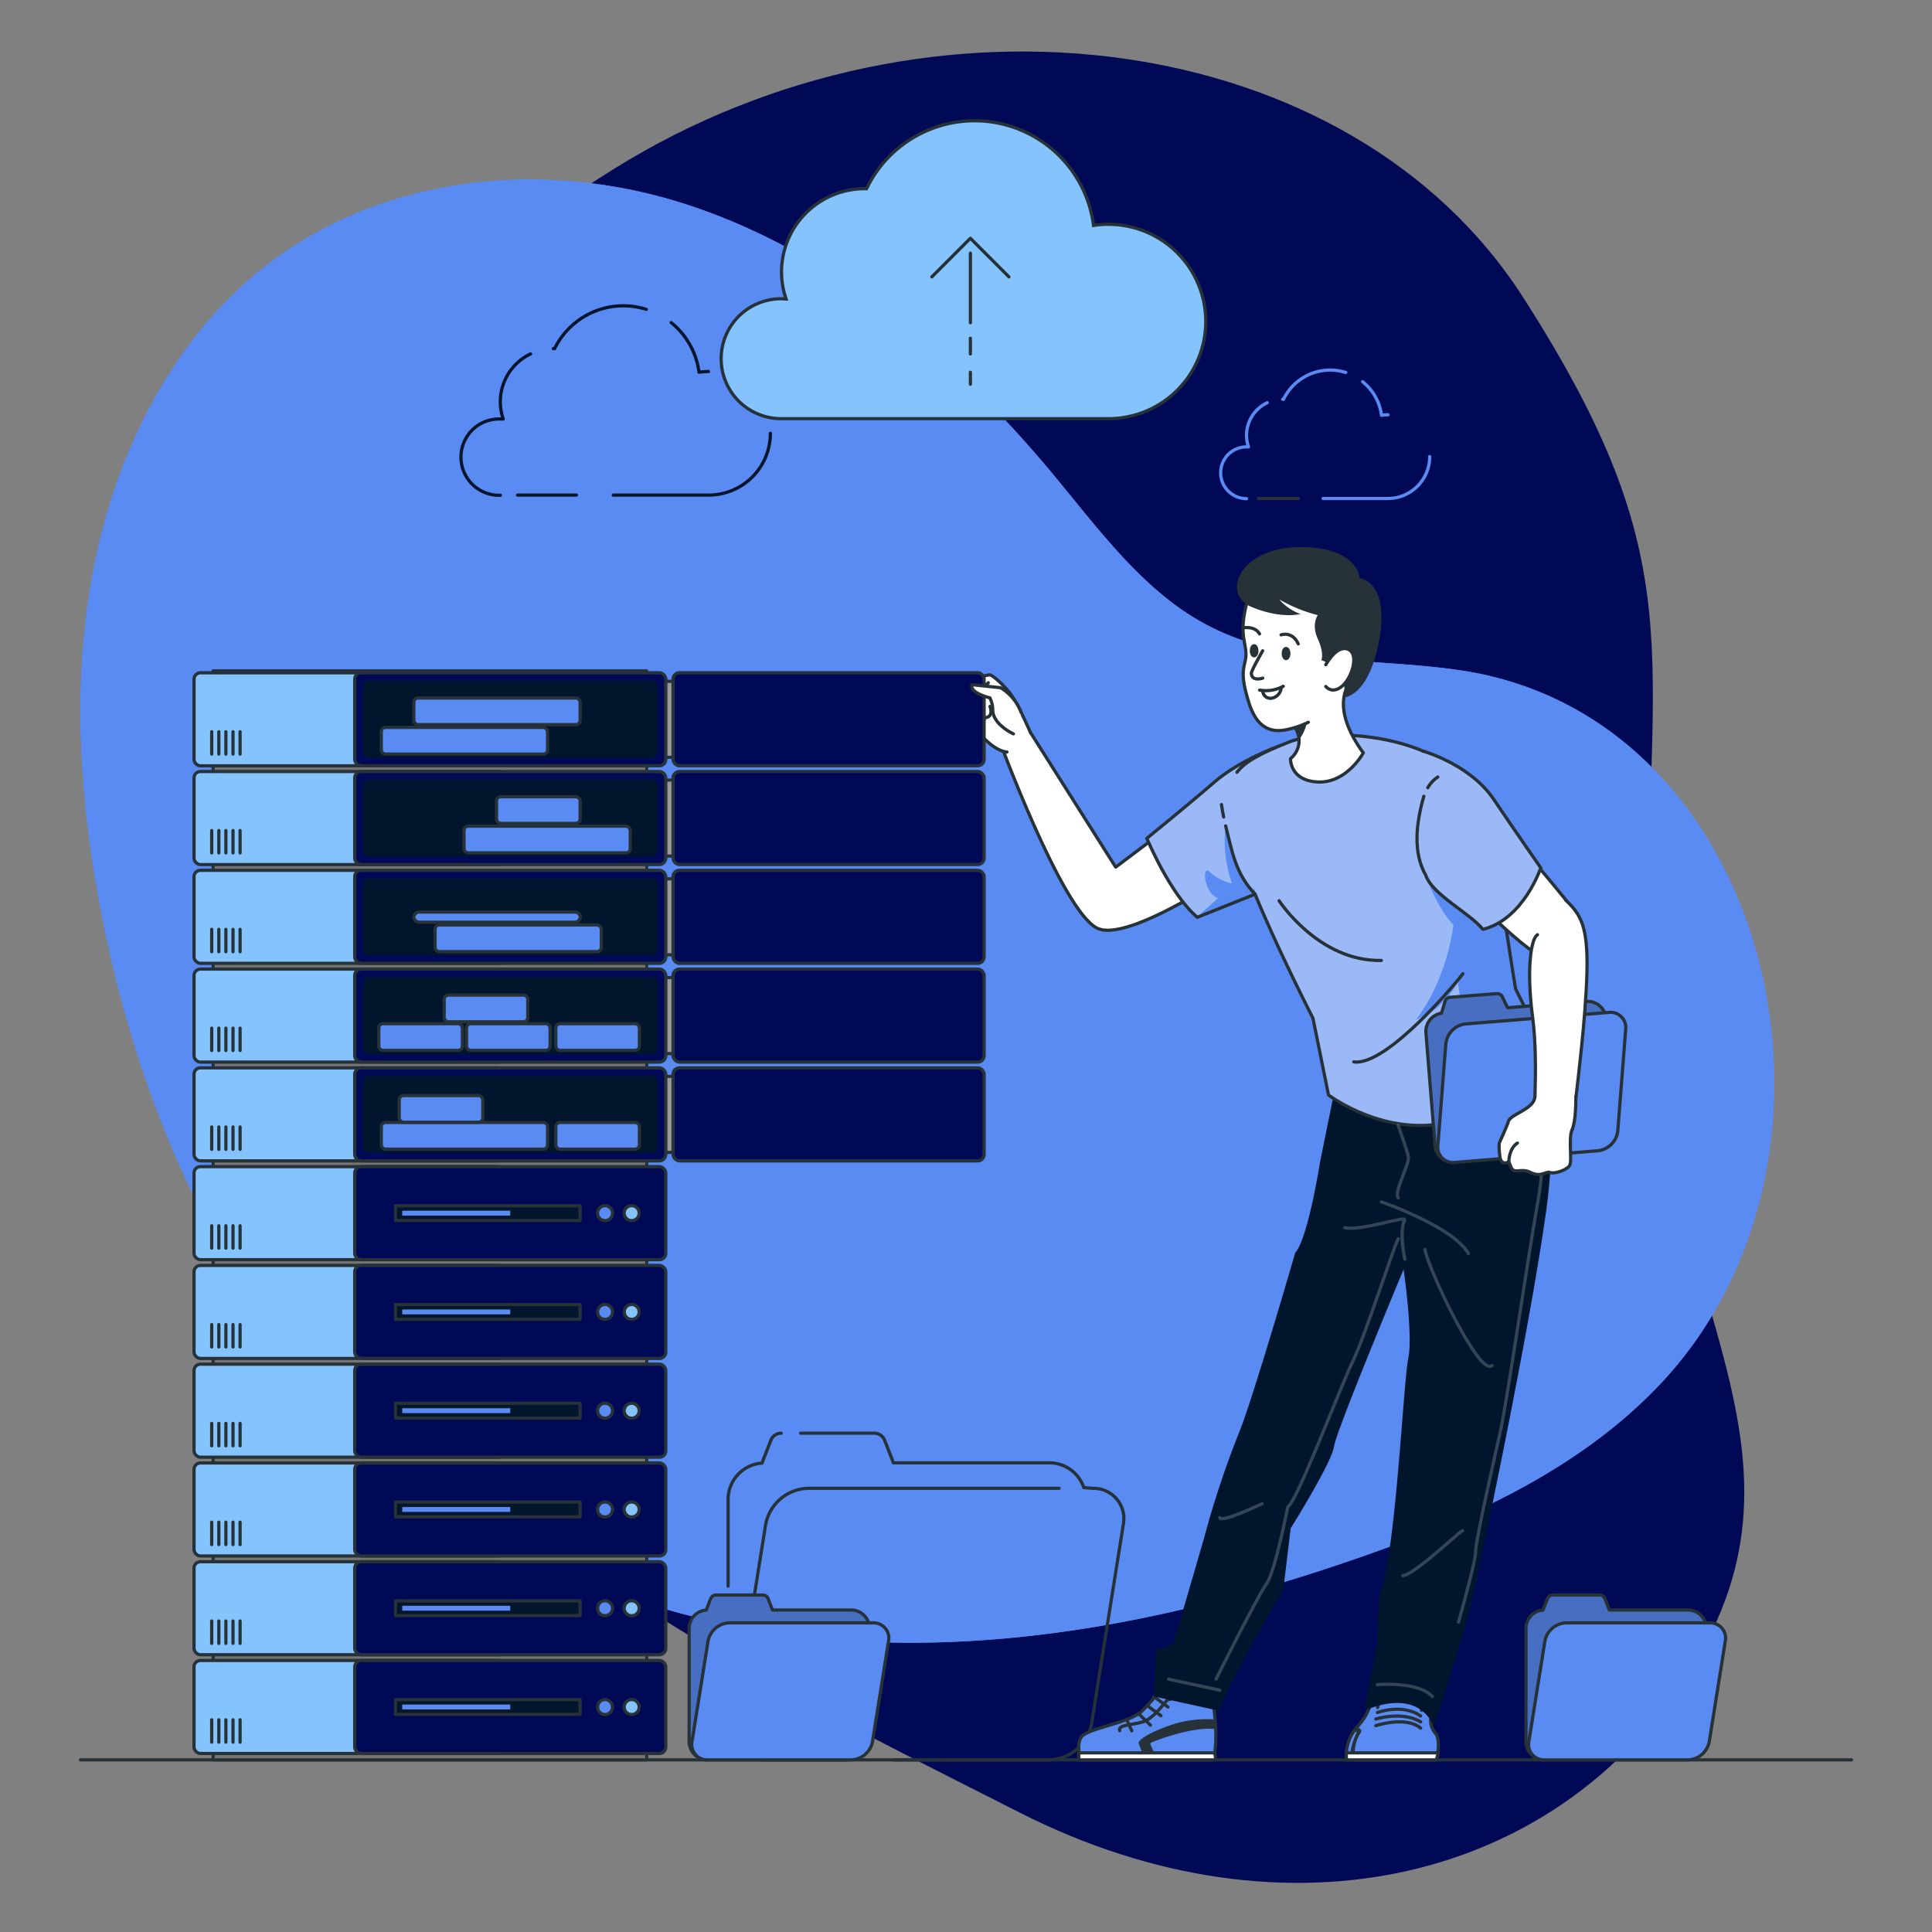<svg xmlns="http://www.w3.org/2000/svg" xmlns:xlink="http://www.w3.org/1999/xlink" width="600" height="600" viewBox="0 0 600 600"><rect x="0" y="0" width="600" height="600" fill="#808080" stroke="none"/><defs><clipPath id="clip-path"><path id="Path_1044" data-name="Path 1044" d="M391.763,453.659a5.713,5.713,0,0,1-5.713-5.713V412.831a5.7,5.7,0,0,1,5.3-5.675l1.4-3.569a1.733,1.733,0,0,1,1.618-1.117h14.585a1.733,1.733,0,0,1,1.618,1.117l1.374,3.531h24.394a5.713,5.713,0,0,1,5.418,3.852" transform="translate(-386.05 -402.47)" fill="#5a8bf2" stroke="#263238" stroke-linecap="round" stroke-linejoin="round" stroke-width="1"></path></clipPath><clipPath id="clip-path-2"><path id="Path_1049" data-name="Path 1049" d="M189.353,453.659a5.713,5.713,0,0,1-5.713-5.713V412.831a5.688,5.688,0,0,1,5.3-5.675l1.386-3.569a1.772,1.772,0,0,1,1.631-1.117h14.585a1.733,1.733,0,0,1,1.618,1.117l1.374,3.531h24.394a5.713,5.713,0,0,1,5.418,3.852" transform="translate(-183.64 -402.47)" fill="#5a8bf2" stroke="#263238" stroke-linecap="round" stroke-linejoin="round" stroke-width="1"></path></clipPath><clipPath id="clip-path-3"><path id="Path_1061" data-name="Path 1061" d="M335.422,197.12s-12.043,4.2-20.119,11.2-20.953,17.448-20.953,17.448,7.254,17.423,15.677,24.523L328,243.1Z" transform="translate(-294.35 -197.12)" fill="#5a8bf2" stroke="#263238" stroke-linecap="round" stroke-linejoin="round" stroke-width="1"></path></clipPath><clipPath id="clip-path-4"><path id="Path_1065" data-name="Path 1065" d="M321.774,243.859c7,17.127,17.975,38.517,17.975,38.517l4.84,23.868s18.18,13.853,39.031,8.037c24.394-6.8,28.387-22.25,28.387-22.25l-9.3-18.694c-3.184-17.975-7.344-60.344-21.659-70.088s-38.89-10.528-48.788-6.6c-8.82,3.492-13.712,6.15-16.113,9.373" transform="translate(-316.15 -194.437)" fill="#5a8bf2" stroke="#263238" stroke-linecap="round" stroke-linejoin="round" stroke-width="1"></path></clipPath><clipPath id="clip-path-5"><path id="Path_1084" data-name="Path 1084" d="M361.819,212.357c-2.414,8.41-3.428,17.461.591,24.51,2.016,6.034,13.738,11.786,17.756,16.819,12.621-3.081,17.975-19.1,17.975-19.1s-7.241-10.361-14.611-21.274S361.6,198.35,361.6,198.35" transform="translate(-359.699 -198.35)" fill="#5a8bf2" stroke="#263238" stroke-linecap="round" stroke-linejoin="round" stroke-width="1"></path></clipPath><clipPath id="clip-path-6"><path id="Path_1112" data-name="Path 1112" d="M370.838,309.423a5.713,5.713,0,0,1-6.15-5.238l-2.825-35.012a5.713,5.713,0,0,1,4.827-6.086l1.1-3.659a1.746,1.746,0,0,1,1.528-1.284L383.87,257a1.733,1.733,0,0,1,1.708.976l1.656,3.4,24.394-1.952a5.726,5.726,0,0,1,5.713,3.428" transform="translate(-361.847 -256.995)" fill="#5a8bf2" stroke="#263238" stroke-linecap="round" stroke-linejoin="round" stroke-width="1"></path></clipPath><clipPath id="clip-Hosting_og_vedlikehold_3"><rect width="600" height="600"></rect></clipPath></defs><g id="Hosting_og_vedlikehold_3" data-name="Hosting og vedlikehold &#x2013; 3" clip-path="url(#clip-Hosting_og_vedlikehold_3)"><g id="Memory_storage-bro" data-name="Memory storage-bro" transform="translate(-11.42 -13.116)"><g id="freepik--background-simple--inject-1003" transform="translate(36.423 29.116)"><path id="Path_1023" data-name="Path 1023" d="M70.66,206.262S34.865,298.7,85.168,391.786s153.915,142.257,236.842,184.3,169.039,21.57,209.957-47.3-15.2-118.03-15.278-216.236,14.7-124.205-38.517-207.171S294.5,4.047,195.841,65.584,70.66,206.262,70.66,206.262Z" transform="translate(-30.207 -29.116)" fill="#000956"></path><path id="Path_1024" data-name="Path 1024" d="M75.065,105.22A126.543,126.543,0,0,1,89.188,90.84c36.566-31.661,88.782-37.7,133.924-23.5S306.9,113.758,338.176,151.3c14.29,17.166,27.874,36.052,47,46.542,24.664,13.532,53.231,10.695,79.9,14.675C562.038,227,593.635,362.977,527.385,433.746c-26.115,27.886-62.565,43.653-97.128,55.426-47.864,16.357-97.936,27.078-148.15,25.075s-100.761-17.333-141.23-49.186C87.917,423.32,56.076,356.352,42.813,287.5c-6.715-34.832-9.09-71.09-2.439-105.948C45.728,153.533,57.3,126.417,75.065,105.22Z" transform="translate(-36.422 -20.322)" fill="#5a8bf2"></path><path id="Path_1025" data-name="Path 1025" d="M465.075,212.516c-26.667-3.98-55.208-1.143-79.9-14.675-19.13-10.49-32.714-29.376-47-46.542C306.9,113.758,268.264,81.545,223.109,67.345S125.751,59.179,89.172,90.789a126.544,126.544,0,0,0-14.123,14.38c-17.769,21.2-29.337,48.313-34.666,76.328-6.651,34.858-4.275,71.116,2.439,105.948,13.25,68.907,45.091,135.876,98.078,177.616,40.443,31.854,90.978,47.184,141.23,49.186s100.286-8.718,148.15-25.075c34.563-11.812,71.013-27.54,97.128-55.426C593.632,362.977,562.035,227,465.075,212.516Z" transform="translate(-36.419 -20.323)" fill="#5a8bf2"></path></g><g id="freepik--Floor--inject-1003" transform="translate(36.42 559.657)"><line id="Line_156" data-name="Line 156" x2="550" fill="none" stroke="#263238" stroke-linecap="round" stroke-linejoin="round" stroke-width="1"></line></g><g id="freepik--Line--inject-1003" transform="translate(149.365 145.533)"><line id="Line_157" data-name="Line 157" y2="4.494" transform="translate(163.262)" fill="none" stroke="#5a8bf2" stroke-linejoin="round" stroke-width="3"></line><line id="Line_158" data-name="Line 158" y2="14.803" transform="translate(163.262 14.367)" fill="none" stroke="#5a8bf2" stroke-linejoin="round" stroke-width="3" stroke-dasharray="7.685 7.685"></line><path id="Path_1026" data-name="Path 1026" d="M252.544,146.35v4.494H248.05" transform="translate(-89.282 -112.249)" fill="none" stroke="#5a8bf2" stroke-linejoin="round" stroke-width="3"></path><line id="Line_159" data-name="Line 159" x1="140.665" transform="translate(9.026 38.594)" fill="none" stroke="#5a8bf2" stroke-linejoin="round" stroke-width="3" stroke-dasharray="7.068 7.068"></line><path id="Path_1027" data-name="Path 1027" d="M128.884,149.85H124.39v4.494" transform="translate(-124.39 -111.256)" fill="none" stroke="#5a8bf2" stroke-linejoin="round" stroke-width="3"></path><line id="Line_160" data-name="Line 160" y2="11.054" transform="translate(0 50.458)" fill="none" stroke="#5a8bf2" stroke-linejoin="round" stroke-width="3" stroke-dasharray="5.74 5.74"></line><line id="Line_161" data-name="Line 161" y2="4.494" transform="translate(0 65.197)" fill="none" stroke="#5a8bf2" stroke-linejoin="round" stroke-width="3"></line></g><g id="freepik--Clouds--inject-1003" transform="translate(154.56 50.621)"><line id="Line_162" data-name="Line 162" x2="18.244" transform="translate(17.62 116.25)" fill="none" stroke="#01162d" stroke-linecap="round" stroke-linejoin="round" stroke-width="1"></line><path id="Path_1028" data-name="Path 1028" d="M150.075,102.26a16.434,16.434,0,0,0-8.5,20.209h-.9a11.85,11.85,0,1,0,0,23.688" transform="translate(-128.436 -29.855)" fill="none" stroke="#01162d" stroke-linecap="round" stroke-linejoin="round" stroke-width="1"></path><path id="Path_1029" data-name="Path 1029" d="M179.665,91.723a23.778,23.778,0,0,0-28.49,12.223h-.385" transform="translate(-122.09 -33.159)" fill="none" stroke="#01162d" stroke-linecap="round" stroke-linejoin="round" stroke-width="1"></path><path id="Path_1030" data-name="Path 1030" d="M190.881,109.879a20.184,20.184,0,0,0-2.94.218A23.714,23.714,0,0,0,179.3,94.69" transform="translate(-113.996 -32.004)" fill="none" stroke="#01162d" stroke-linecap="round" stroke-linejoin="round" stroke-width="1"></path><path id="Path_1031" data-name="Path 1031" d="M165.29,140.652h29.53a19.182,19.182,0,0,0,19.259-19.182" transform="translate(-117.973 -24.401)" fill="none" stroke="#01162d" stroke-linecap="round" stroke-linejoin="round" stroke-width="1"></path><line id="Line_163" data-name="Line 163" x2="12.377" transform="translate(247.683 117.316)" fill="none" stroke="#263238" stroke-linecap="round" stroke-linejoin="round" stroke-width="1"></line><path id="Path_1032" data-name="Path 1032" d="M326.667,114.07a11.17,11.17,0,0,0-6.42,10.091,11.337,11.337,0,0,0,.6,3.621,4.605,4.605,0,0,0-.6,0,8.037,8.037,0,1,0,0,16.075" transform="translate(-76.262 -26.502)" fill="none" stroke="#5a8bf2" stroke-linecap="round" stroke-linejoin="round" stroke-width="1"></path><path id="Path_1033" data-name="Path 1033" d="M346.79,106.915a16.305,16.305,0,0,0-4.84-.745,16.1,16.1,0,0,0-14.482,9.077h-.257" transform="translate(-72.003 -28.745)" fill="none" stroke="#5a8bf2" stroke-linecap="round" stroke-linejoin="round" stroke-width="1"></path><path id="Path_1034" data-name="Path 1034" d="M354.408,119.274a14.715,14.715,0,0,0-2,.141,16,16,0,0,0-5.855-10.425" transform="translate(-66.512 -27.944)" fill="none" stroke="#5a8bf2" stroke-linecap="round" stroke-linejoin="round" stroke-width="1"></path><path id="Path_1035" data-name="Path 1035" d="M337,140.119h20.067A13.019,13.019,0,0,0,370.086,127.1" transform="translate(-69.224 -22.803)" fill="none" stroke="#5a8bf2" stroke-linecap="round" stroke-linejoin="round" stroke-width="1"></path><path id="Path_1036" data-name="Path 1036" d="M311.625,78.02a30.478,30.478,0,0,0-4.622.347,37.233,37.233,0,0,0-70.486-11.4h-.6a25.832,25.832,0,0,0-24.394,34.255c-.462,0-.937-.077-1.412-.077a18.617,18.617,0,1,0,0,37.233h101.57a30.172,30.172,0,0,0,0-60.344Z" transform="translate(-110.535 -45.866)" fill="#85c3ff" stroke="#263238" stroke-miterlimit="10" stroke-width="1"></path><line id="Line_164" data-name="Line 164" y1="21.582" transform="translate(158.221 41.129)" fill="none" stroke="#263238" stroke-linecap="round" stroke-linejoin="round" stroke-width="1"></line><path id="Path_1037" data-name="Path 1037" d="M266.295,86.269,254.316,74.29,242.35,86.269" transform="translate(-96.095 -37.796)" fill="none" stroke="#263238" stroke-linecap="round" stroke-linejoin="round" stroke-width="1"></path><line id="Line_165" data-name="Line 165" y2="4.866" transform="translate(158.221 67.539)" fill="none" stroke="#263238" stroke-linecap="round" stroke-linejoin="round" stroke-width="1"></line><line id="Line_166" data-name="Line 166" y2="3.723" transform="translate(158.221 78.093)" fill="none" stroke="#263238" stroke-linecap="round" stroke-linejoin="round" stroke-width="1"></line></g><g id="freepik--Folders--inject-1003" transform="translate(225.437 458.203)"><path id="Path_1038" data-name="Path 1038" d="M229.473,460.987H204.039a9.411,9.411,0,0,1-9.527-11.3l9.848-61.73a13.776,13.776,0,0,1,13.134-11.3H295.5" transform="translate(-180.608 -359.533)" fill="none" stroke="#263238" stroke-linecap="round" stroke-linejoin="round" stroke-width="1"></path><path id="Path_1039" data-name="Path 1039" d="M210.63,363.32h22.854a3.454,3.454,0,0,1,3.21,2.2l2.722,7h48.4a11.337,11.337,0,0,1,10.734,7.7l2.722.231a9.411,9.411,0,0,1,9.527,11.3l-9.822,61.73a13.8,13.8,0,0,1-13.134,11.3H239.582" transform="translate(-175.977 -363.32)" fill="none" stroke="#263238" stroke-linecap="round" stroke-linejoin="round" stroke-width="1"></path><path id="Path_1040" data-name="Path 1040" d="M193.07,410.822V383.86a11.3,11.3,0,0,1,10.515-11.247l2.76-7.087a3.441,3.441,0,0,1,3.21-2.2" transform="translate(-180.963 -363.317)" fill="none" stroke="#263238" stroke-linecap="round" stroke-linejoin="round" stroke-width="1"></path><path id="Path_1041" data-name="Path 1041" d="M204.394,450.386a11.324,11.324,0,0,1-11.324-11.324V414" transform="translate(-180.963 -348.932)" fill="none" stroke="#263238" stroke-linecap="round" stroke-linejoin="round" stroke-width="1"></path><path id="Path_1042" data-name="Path 1042" d="M391.763,453.659a5.713,5.713,0,0,1-5.713-5.713V412.831a5.7,5.7,0,0,1,5.3-5.675l1.4-3.569a1.733,1.733,0,0,1,1.618-1.117h14.585a1.733,1.733,0,0,1,1.618,1.117l1.374,3.531h24.394a5.713,5.713,0,0,1,5.418,3.852" transform="translate(-126.174 -352.205)" fill="#5a8bf2"></path><g id="Group_1230" data-name="Group 1230" transform="translate(259.876 50.265)" clip-path="url(#clip-path)"><path id="Path_1043" data-name="Path 1043" d="M391.763,453.659a5.713,5.713,0,0,1-5.713-5.713V412.831a5.7,5.7,0,0,1,5.3-5.675l1.4-3.569a1.733,1.733,0,0,1,1.618-1.117h14.585a1.733,1.733,0,0,1,1.618,1.117l1.374,3.531h24.394a5.713,5.713,0,0,1,5.418,3.852" transform="translate(-386.05 -402.47)" fill="rgba(0,0,0,0.7)" opacity="0.3"></path></g><path id="Path_1045" data-name="Path 1045" d="M391.763,453.659a5.713,5.713,0,0,1-5.713-5.713V412.831a5.7,5.7,0,0,1,5.3-5.675l1.4-3.569a1.733,1.733,0,0,1,1.618-1.117h14.585a1.733,1.733,0,0,1,1.618,1.117l1.374,3.531h24.394a5.713,5.713,0,0,1,5.418,3.852" transform="translate(-126.174 -352.205)" fill="none" stroke="#263238" stroke-linecap="round" stroke-linejoin="round" stroke-width="1"></path><path id="Path_1046" data-name="Path 1046" d="M391.584,451.749h44.6a6.946,6.946,0,0,0,6.625-5.7L447.78,414.9a4.738,4.738,0,0,0-4.8-5.7h-44.6a6.959,6.959,0,0,0-6.625,5.7l-4.969,31.148a4.738,4.738,0,0,0,4.8,5.7Z" transform="translate(-125.995 -350.295)" fill="#5a8bf2" stroke="#263238" stroke-linecap="round" stroke-linejoin="round" stroke-width="1"></path><path id="Path_1047" data-name="Path 1047" d="M189.353,453.659a5.713,5.713,0,0,1-5.713-5.713V412.831a5.688,5.688,0,0,1,5.3-5.675l1.386-3.569a1.772,1.772,0,0,1,1.631-1.117h14.585a1.733,1.733,0,0,1,1.618,1.117l1.374,3.531h24.394a5.713,5.713,0,0,1,5.418,3.852" transform="translate(-183.64 -352.205)" fill="#5a8bf2"></path><g id="Group_1231" data-name="Group 1231" transform="translate(0 50.265)" clip-path="url(#clip-path-2)"><path id="Path_1048" data-name="Path 1048" d="M189.353,453.659a5.713,5.713,0,0,1-5.713-5.713V412.831a5.688,5.688,0,0,1,5.3-5.675l1.386-3.569a1.772,1.772,0,0,1,1.631-1.117h14.585a1.733,1.733,0,0,1,1.618,1.117l1.374,3.531h24.394a5.713,5.713,0,0,1,5.418,3.852" transform="translate(-183.64 -402.47)" fill="rgba(0,0,0,0.7)" opacity="0.3"></path></g><path id="Path_1050" data-name="Path 1050" d="M189.353,453.659a5.713,5.713,0,0,1-5.713-5.713V412.831a5.688,5.688,0,0,1,5.3-5.675l1.386-3.569a1.772,1.772,0,0,1,1.631-1.117h14.585a1.733,1.733,0,0,1,1.618,1.117l1.374,3.531h24.394a5.713,5.713,0,0,1,5.418,3.852" transform="translate(-183.64 -352.205)" fill="none" stroke="#263238" stroke-linecap="round" stroke-linejoin="round" stroke-width="1"></path><path id="Path_1051" data-name="Path 1051" d="M189.176,451.749h44.6a6.946,6.946,0,0,0,6.638-5.7l4.969-31.148a4.738,4.738,0,0,0-4.8-5.7H195.955a6.972,6.972,0,0,0-6.625,5.7l-4.969,31.148a4.75,4.75,0,0,0,4.815,5.7Z" transform="translate(-183.463 -350.295)" fill="#5a8bf2" stroke="#263238" stroke-linecap="round" stroke-linejoin="round" stroke-width="1"></path></g><g id="freepik--Character--inject-1003" transform="translate(71.676 183.029)"><path id="Path_1052" data-name="Path 1052" d="M319.568,429.74s2.029,12.364,0,18.142H278.65s-1.733-4.327,0-7.049,14.7-4.3,18.732-7.986a69.749,69.749,0,0,0,8.358-10.027Z" transform="translate(-3.124 -71.254)" fill="#5a8bf2" stroke="#263238" stroke-linecap="round" stroke-linejoin="round" stroke-width="1"></path><path id="Path_1053" data-name="Path 1053" d="M277.88,440.65h42.228l.359,2.17H277.88Z" transform="translate(-3.124 -66.192)" fill="#fff" stroke="#263238" stroke-linecap="round" stroke-linejoin="round" stroke-width="1"></path><path id="Path_1054" data-name="Path 1054" d="M306.933,427s-3.852.924-4.288,1.066-4.173,5.919-7.922,6.92-7.5.822-6.92,2.645" transform="translate(-0.324 -70.067)" fill="none" stroke="#263238" stroke-linecap="round" stroke-linejoin="round" stroke-width="1"></path><line id="Line_167" data-name="Line 167" x2="4.391" y2="3.235" transform="translate(298.085 356.984)" fill="none" stroke="#263238" stroke-linecap="round" stroke-linejoin="round" stroke-width="1"></line><line id="Line_168" data-name="Line 168" x2="4.224" y2="3.107" transform="translate(296.056 359.809)" fill="none" stroke="#263238" stroke-linecap="round" stroke-linejoin="round" stroke-width="1"></line><line id="Line_169" data-name="Line 169" x2="3.672" y2="3.544" transform="translate(293.347 362.3)" fill="none" stroke="#263238" stroke-linecap="round" stroke-linejoin="round" stroke-width="1"></line><line id="Line_170" data-name="Line 170" x2="1.579" y2="3.518" transform="translate(289.649 364.097)" fill="none" stroke="#263238" stroke-linecap="round" stroke-linejoin="round" stroke-width="1"></line><path id="Path_1055" data-name="Path 1055" d="M316.127,432.6a34.666,34.666,0,0,0-14.059,1.823c-7.357,2.568-9.886,4.828-9.706,5.508s1.053,2.683,1.053,2.683H297.1s-1.284-2.35-1.066-2.683,12.839-5.238,20.093-4.378Z" transform="translate(0.985 -68.505)" fill="#263238"></path><path id="Path_1056" data-name="Path 1056" d="M370.572,447.368s1.566-6.022-.27-8.243c-3.312-4.006.4-7.37-2.927-8.769l-1.387,1.618c-.27-1.631.5-6.625-5.662-7.267-7.447-.8-7.588,4.635-8,6.42l.128-2.491c-3.184,0-1.528,3.171-6.355,8.358a13.789,13.789,0,0,0-3.479,10.374Z" transform="translate(15.242 -70.74)" fill="#5a8bf2" stroke="#263238" stroke-linecap="round" stroke-linejoin="round" stroke-width="1"></path><path id="Path_1057" data-name="Path 1057" d="M410.767,263.94c3.441,2,12.313,20.9,7.139,58.4S397.222,433.2,394.616,444.419s-11.709,38.2-11.709,38.2-3.467-11.709-20.157-5.469a.847.847,0,0,1-1.13-.963l3.685-19.117s.257-13.982,1.451-17.487c4.532-13.2,6.8-64.2,8.307-71.321s-1.451-27.591-1.451-27.591-20.941,50.072-21.621,55.028-13.455,25.4-13.455,25.4l-2.26,18.822s-17,29.119-19.99,37.811l-20.234-4.43.565-14.393,5.444-1.874,9.527-32.727a291.586,291.586,0,0,1,11.093-33.382c4.507-11.375,17.281-55.452,17.281-55.452,3.967-4.314,7.7-28.169,7.7-28.169l6.1-30.056Z" transform="translate(2.035 -116.361)" fill="#01162d"></path><path id="Path_1058" data-name="Path 1058" d="M336.544,204.41l-41.6,31.327L268.215,193.51,258.2,194.794s19.939,54.463,30.968,59.894S341.808,230,341.808,230" transform="translate(-8.711 -136.356)" fill="#fff" stroke="#263238" stroke-linecap="round" stroke-linejoin="round" stroke-width="1"></path><path id="Path_1059" data-name="Path 1059" d="M335.422,197.12s-12.043,4.2-20.119,11.2-20.953,17.448-20.953,17.448,7.254,17.423,15.677,24.523L328,243.1Z" transform="translate(1.552 -135.331)" fill="#5a8bf2"></path><g id="Group_1232" data-name="Group 1232" transform="translate(295.902 61.789)" clip-path="url(#clip-path-3)"><path id="Path_1060" data-name="Path 1060" d="M309.925,250.2l6.574-5.842c-4.545-1.528-5.071-10.8-2.568-8.127a15.035,15.035,0,0,0,6.856,3.556,40.392,40.392,0,0,1-1.977-17.872,103.766,103.766,0,0,1,3.454,12.287c.835,4.109,3.852,6.869,5.136,8.333l7.973-45.412s-12.043,4.2-20.119,11.2S294.3,225.764,294.3,225.764,301.618,242.968,309.925,250.2Z" transform="translate(-294.364 -197.12)" fill="#fff" opacity="0.4"></path></g><path id="Path_1062" data-name="Path 1062" d="M335.422,197.12s-12.043,4.2-20.119,11.2-20.953,17.448-20.953,17.448,7.254,17.423,15.677,24.523L328,243.1Z" transform="translate(1.552 -135.331)" fill="none" stroke="#263238" stroke-linecap="round" stroke-linejoin="round" stroke-width="1"></path><path id="Path_1063" data-name="Path 1063" d="M321.774,243.859c7,17.127,17.975,38.517,17.975,38.517l4.84,23.868s18.18,13.853,39.031,8.037c24.394-6.8,28.387-22.25,28.387-22.25l-9.3-18.694c-3.184-17.975-7.344-60.344-21.659-70.088s-38.89-10.528-48.788-6.6c-8.82,3.492-13.712,6.15-16.113,9.373" transform="translate(7.741 -136.093)" fill="#5a8bf2"></path><g id="Group_1233" data-name="Group 1233" transform="translate(323.891 58.343)" clip-path="url(#clip-path-4)"><path id="Path_1064" data-name="Path 1064" d="M397.975,297.85c-22.045,7.126-19.605,2.029-14.559-6.856,4.558-8.037,1.284-17.423,1.4-19.952-.989,1.952-4.738,7.7-9.385,9.873-5.983,2.889-3.852,3.852,1.387-6.176a69.846,69.846,0,0,0,6.6-21.339c-5.88-5.842-10.515-20.093-10.515-20.093l19.259-11.8c-2.837-8.256-6.42-15.009-11.157-18.193-14.328-9.694-38.89-10.528-48.788-6.6-8.82,3.492-13.712,6.15-16.113,9.373l5.675,37.811c7,17.127,17.975,38.517,17.975,38.517l4.84,23.868s18.18,13.853,39.031,8.037c24.394-6.8,28.387-22.25,28.387-22.25l-.347-.719A59.371,59.371,0,0,1,397.975,297.85Z" transform="translate(-316.164 -194.414)" fill="#fff" opacity="0.4"></path></g><path id="Path_1066" data-name="Path 1066" d="M321.774,243.859c7,17.127,17.975,38.517,17.975,38.517l4.84,23.868s18.18,13.853,39.031,8.037c24.394-6.8,28.387-22.25,28.387-22.25l-9.3-18.694c-3.184-17.975-7.344-60.344-21.659-70.088s-38.89-10.528-48.788-6.6c-8.82,3.492-13.712,6.15-16.113,9.373" transform="translate(7.741 -136.093)" fill="none" stroke="#263238" stroke-linecap="round" stroke-linejoin="round" stroke-width="1"></path><path id="Path_1067" data-name="Path 1067" d="M352.487,204.4s-5.367,9.963-14.906,8.987c-7.935-.783-7.7-7.177-7.7-7.177a7.562,7.562,0,0,0,2.388-3.633,6.561,6.561,0,0,0,.244-2.35c-.128-1.977-1.13-4.391-3.852-7.151l-.128-.128a8.243,8.243,0,0,1-1.4-1.8c-4.378-7.7,10.9-16.421,22.43-10.014C349.534,181.183,340.6,188.077,352.487,204.4Z" transform="translate(10.641 -140.502)" fill="#fff" stroke="#263238" stroke-linecap="round" stroke-linejoin="round" stroke-width="1"></path><path id="Path_1068" data-name="Path 1068" d="M335.134,188.266s-.218,6-3.133,9.4c-.128-1.977-1.13-4.391-3.852-7.151A7.382,7.382,0,0,1,335.134,188.266Z" transform="translate(11.148 -137.891)" fill="#263238"></path><path id="Path_1069" data-name="Path 1069" d="M353.828,181.578c4.314-18.527-4.635-26.551-10.5-28.991-9.4-3.852-21.621,2.234-24.394,12.518s-.282,12.646-.411,16.858c-.09,2.953-1.913,4.4.1,11.812,1.284,4.892,3.518,12.736,11.889,11.337a27.989,27.989,0,0,0,7.382-2.414" transform="translate(8.157 -148.305)" fill="#fff" stroke="#263238" stroke-linecap="round" stroke-linejoin="round" stroke-width="1"></path><path id="Path_1070" data-name="Path 1070" d="M326.82,170.262s3.467-1.284,5.328,2.786" transform="translate(10.77 -143.011)" fill="none" stroke="#263238" stroke-linecap="round" stroke-linejoin="round" stroke-width="1"></path><path id="Path_1071" data-name="Path 1071" d="M317.61,168.564s3.633-.783,5.136,1.849" transform="translate(8.156 -143.47)" fill="none" stroke="#263238" stroke-linecap="round" stroke-linejoin="round" stroke-width="1"></path><path id="Path_1072" data-name="Path 1072" d="M323.148,174.07s-3.582,6.188-3.518,7.036c.18,2.645,3.544,1.451,3.544,1.451" transform="translate(8.729 -141.875)" fill="none" stroke="#263238" stroke-linecap="round" stroke-linejoin="round" stroke-width="1"></path><path id="Path_1073" data-name="Path 1073" d="M327.35,175.074c0,.86.385,1.566.86,1.566s.873-.706.873-1.566-.385-1.554-.873-1.554S327.35,174.213,327.35,175.074Z" transform="translate(10.921 -142.032)" fill="#263238" stroke="#263238" stroke-linecap="round" stroke-linejoin="round" stroke-width="1"></path><path id="Path_1074" data-name="Path 1074" d="M319.63,174.416c0,.86.385,1.554.86,1.554s.86-.693.86-1.554-.385-1.566-.86-1.566S319.63,173.556,319.63,174.416Z" transform="translate(8.729 -142.222)" fill="#263238" stroke="#263238" stroke-linecap="round" stroke-linejoin="round" stroke-width="1"></path><path id="Path_1075" data-name="Path 1075" d="M328.971,182.66a11.376,11.376,0,0,1-7.331,1.181" transform="translate(9.3 -139.437)" fill="none" stroke="#263238" stroke-linecap="round" stroke-linejoin="round" stroke-width="1"></path><path id="Path_1076" data-name="Path 1076" d="M328.078,183.21a3.569,3.569,0,0,1-2.979,3,2.375,2.375,0,0,1-2.709-2.3" transform="translate(9.513 -139.281)" fill="none" stroke="#263238" stroke-linecap="round" stroke-linejoin="round" stroke-width="1"></path><path id="Path_1077" data-name="Path 1077" d="M354.27,158.618s-.565-9.925-19.053-9.616-23.945,14.675-14.56,18.565,15.2,2.183,15.2,2.183a15.908,15.908,0,0,1-6.586-4.519,47.182,47.182,0,0,0,11.992,4.892s-2.106,2.76,0,7.382,1.078,6.6,1.078,6.6,8.487,2.4,7.074,11.555c0,0,7.793-.154,10.952-18.1S354.27,158.618,354.27,158.618Z" transform="translate(7.74 -148.995)" fill="#263238"></path><path id="Path_1078" data-name="Path 1078" d="M337.64,178.552s3.389-6.33,6.946-4.789,1.078,9.1-2,11.555-4.943,0-4.943,0" transform="translate(13.842 -142.031)" fill="#fff" stroke="#263238" stroke-linecap="round" stroke-linejoin="round" stroke-width="1"></path><path id="Path_1079" data-name="Path 1079" d="M313.42,216.43c2.067,8.333,3.146,14.893,9.129,21.184" transform="translate(6.966 -129.849)" fill="none" stroke="#263238" stroke-linecap="round" stroke-linejoin="round" stroke-width="1"></path><path id="Path_1080" data-name="Path 1080" d="M312.41,211.27c.167,1.284.4,2.568.668,3.852" transform="translate(6.679 -131.314)" fill="none" stroke="#263238" stroke-linecap="round" stroke-linejoin="round" stroke-width="1"></path><path id="Path_1081" data-name="Path 1081" d="M368.53,232.524s24.779,26.782,30.814,25.781,9.257-10.887,7.922-13.622S383.654,216,383.654,216Z" transform="translate(22.612 -129.971)" fill="#fff" stroke="#263238" stroke-linecap="round" stroke-linejoin="round" stroke-width="1"></path><path id="Path_1082" data-name="Path 1082" d="M361.819,212.357c-2.414,8.41-3.428,17.461.591,24.51,2.016,6.034,13.738,11.786,17.756,16.819,12.621-3.081,17.975-19.1,17.975-19.1s-7.241-10.361-14.611-21.274S361.6,198.35,361.6,198.35" transform="translate(20.105 -134.982)" fill="#5a8bf2"></path><g id="Group_1234" data-name="Group 1234" transform="translate(379.804 63.368)" clip-path="url(#clip-path-5)"><path id="Path_1083" data-name="Path 1083" d="M361.819,212.357c-2.414,8.41-3.428,17.461.591,24.51,2.016,6.034,13.738,11.786,17.756,16.819,12.621-3.081,17.975-19.1,17.975-19.1s-7.241-10.361-14.611-21.274S361.6,198.35,361.6,198.35" transform="translate(-359.699 -198.35)" fill="#fff" opacity="0.4"></path></g><path id="Path_1085" data-name="Path 1085" d="M361.819,212.357c-2.414,8.41-3.428,17.461.591,24.51,2.016,6.034,13.738,11.786,17.756,16.819,12.621-3.081,17.975-19.1,17.975-19.1s-7.241-10.361-14.611-21.274S361.6,198.35,361.6,198.35" transform="translate(20.105 -134.982)" fill="none" stroke="#263238" stroke-linecap="round" stroke-linejoin="round" stroke-width="1"></path><path id="Path_1086" data-name="Path 1086" d="M271.025,197.845s-4.121-9.668-6.689-12.685-5.136-5.136-5.855-5.238c-1.785-.205-7.6,3.017-7.6,3.017s0,1.823,3.146,1.554c0,0-4.545,2.837-4.763,5.059s2.568,5.367,3.158,6.586a1.066,1.066,0,0,0,1.643.578s4.9,6.676,9.642,7.138" transform="translate(-11.252 -140.217)" fill="#fff" stroke="#263238" stroke-linecap="round" stroke-linejoin="round" stroke-width="1"></path><path id="Path_1087" data-name="Path 1087" d="M253,194.556a2.85,2.85,0,0,0,.642-1.823s1.964,0,2.067-1.72c0,0,2.889.18,1.682-3.492" transform="translate(-10.188 -138.057)" fill="none" stroke="#263238" stroke-linecap="round" stroke-linejoin="round" stroke-width="1"></path><path id="Path_1088" data-name="Path 1088" d="M255.867,191.289s-3.274-3.518-3.467-4.879" transform="translate(-10.358 -138.372)" fill="none" stroke="#263238" stroke-linecap="round" stroke-linejoin="round" stroke-width="1"></path><path id="Path_1089" data-name="Path 1089" d="M254.244,192.581s-3.595-3.21-3.4-4.661" transform="translate(-10.802 -137.943)" fill="none" stroke="#263238" stroke-linecap="round" stroke-linejoin="round" stroke-width="1"></path><path id="Path_1090" data-name="Path 1090" d="M256.789,181.8a5.136,5.136,0,0,1-3.569,1.887" transform="translate(-10.125 -139.681)" fill="none" stroke="#263238" stroke-linecap="round" stroke-linejoin="round" stroke-width="1"></path><path id="Path_1091" data-name="Path 1091" d="M255.41,182.42a11.685,11.685,0,0,1,1.669,1.6" transform="translate(-9.503 -139.505)" fill="none" stroke="#263238" stroke-linecap="round" stroke-linejoin="round" stroke-width="1"></path><path id="Path_1092" data-name="Path 1092" d="M362.31,207.928a10.271,10.271,0,0,1,3.12-3.338" transform="translate(20.846 -133.211)" fill="none" stroke="#263238" stroke-linecap="round" stroke-linejoin="round" stroke-width="1"></path><path id="Path_1093" data-name="Path 1093" d="M342.59,440.65h28.593l-.616,2.17H342.616Z" transform="translate(15.248 -66.192)" fill="#fff" stroke="#263238" stroke-linecap="round" stroke-linejoin="round" stroke-width="1"></path><path id="Path_1094" data-name="Path 1094" d="M349.74,434.32s9.385-3.107,13.918.783" transform="translate(17.278 -68.322)" fill="none" stroke="#263238" stroke-linecap="round" stroke-linejoin="round" stroke-width="1"></path><path id="Path_1095" data-name="Path 1095" d="M349.74,432.663s8.256-2.568,13.918.886" transform="translate(17.278 -68.72)" fill="none" stroke="#263238" stroke-linecap="round" stroke-linejoin="round" stroke-width="1"></path><path id="Path_1096" data-name="Path 1096" d="M350.12,431.118s7.768-2.927,13.43,1.078" transform="translate(17.385 -69.191)" fill="none" stroke="#263238" stroke-linecap="round" stroke-linejoin="round" stroke-width="1"></path><path id="Path_1097" data-name="Path 1097" d="M345.817,434.26l.937.912a.77.77,0,0,1,.1.963,11.478,11.478,0,0,0-1.913,6.33H343.57a19.953,19.953,0,0,1,1.977-6.3l-.706-.706Z" transform="translate(15.526 -68.006)" fill="#263238"></path><path id="Path_1098" data-name="Path 1098" d="M378.279,252.2c-1.618,2.26-23.6,28.8-33.869,27.36" transform="translate(15.764 -119.694)" fill="none" stroke="#263238" stroke-linecap="round" stroke-linejoin="round" stroke-width="1"></path><path id="Path_1099" data-name="Path 1099" d="M326.34,234.53s12.274,18.925,31.751,18.54" transform="translate(10.634 -124.71)" fill="none" stroke="#263238" stroke-linecap="round" stroke-linejoin="round" stroke-width="1"></path><g id="Group_1235" data-name="Group 1235" transform="translate(302.617 166.915)" opacity="0.2"><path id="Path_1100" data-name="Path 1100" d="M351.07,307.39c1.13.257,22.712,8.127,27.026,16" transform="translate(-284.962 -270.94)" fill="none" stroke="#fff" stroke-linecap="round" stroke-linejoin="round" stroke-width="1"></path><path id="Path_1101" data-name="Path 1101" d="M367.672,316.29c-1.079,1.528-10.271,30.223-14.123,38.094s-17.127,43.178-20.17,45.206c0,0-4.07,20.543-6.612,23.868s-15.676,29.607-15.676,29.607" transform="translate(-296.312 -268.413)" fill="none" stroke="#fff" stroke-linecap="round" stroke-linejoin="round" stroke-width="1"></path><line id="Line_171" data-name="Line 171" x2="15.933" y2="3.415" transform="translate(0 184.651)" fill="none" stroke="#fff" stroke-linecap="round" stroke-linejoin="round" stroke-width="1"></line><path id="Path_1102" data-name="Path 1102" d="M350.12,424.176s12.749-1.143,17.076,3.711" transform="translate(-285.231 -237.817)" fill="none" stroke="#fff" stroke-linecap="round" stroke-linejoin="round" stroke-width="1"></path><path id="Path_1103" data-name="Path 1103" d="M361.6,318.86c1.066,6.1,17.063,39.878,20.876,36.065" transform="translate(-281.972 -267.683)" fill="none" stroke="#fff" stroke-linecap="round" stroke-linejoin="round" stroke-width="1"></path><path id="Path_1104" data-name="Path 1104" d="M360.892,324s-1.874-8.384-.1-12.2c.681-1.451-13.712,3.556-18.54,2.414" transform="translate(-287.466 -269.764)" fill="none" stroke="#fff" stroke-linecap="round" stroke-linejoin="round" stroke-width="1"></path><path id="Path_1105" data-name="Path 1105" d="M355.22,288.91s2.568,7.216,3.133,9.5-4.622,11.157-3.133,12.955" transform="translate(-283.86 -276.186)" fill="none" stroke="#fff" stroke-linecap="round" stroke-linejoin="round" stroke-width="1"></path><path id="Path_1106" data-name="Path 1106" d="M382.41,283.65s3.556,5.444,3.556,9.462,4.815,5.778,4.815,5.778" transform="translate(-276.064 -277.68)" fill="none" stroke="#fff" stroke-linecap="round" stroke-linejoin="round" stroke-width="1"></path><path id="Path_1107" data-name="Path 1107" d="M393.585,279a93.083,93.083,0,0,1,.8,36.424c-3.556,20.067-9.385,60.947-11.671,71.36s-7.626,33.78-7.626,37.079-5.354,22.1-5.354,22.1" transform="translate(-279.664 -279)" fill="none" stroke="#fff" stroke-linecap="round" stroke-linejoin="round" stroke-width="1"></path><path id="Path_1108" data-name="Path 1108" d="M374.84,386.91c-.77,0-14.983,13.712-18.54,13.956" transform="translate(-283.477 -248.364)" fill="none" stroke="#fff" stroke-linecap="round" stroke-linejoin="round" stroke-width="1"></path><path id="Path_1109" data-name="Path 1109" d="M325.189,380.38c-.757.257-12.7,6.1-13.2,4.314" transform="translate(-296.057 -250.218)" fill="none" stroke="#fff" stroke-linecap="round" stroke-linejoin="round" stroke-width="1"></path></g><path id="Path_1110" data-name="Path 1110" d="M370.838,309.423a5.713,5.713,0,0,1-6.15-5.238l-2.825-35.012a5.713,5.713,0,0,1,4.827-6.086l1.1-3.659a1.746,1.746,0,0,1,1.528-1.284L383.87,257a1.733,1.733,0,0,1,1.708.976l1.656,3.4,24.394-1.952a5.726,5.726,0,0,1,5.713,3.428" transform="translate(20.715 -118.332)" fill="#5a8bf2"></path><g id="Group_1236" data-name="Group 1236" transform="translate(382.561 138.663)" clip-path="url(#clip-path-6)"><path id="Path_1111" data-name="Path 1111" d="M370.838,309.423a5.713,5.713,0,0,1-6.15-5.238l-2.825-35.012a5.713,5.713,0,0,1,4.827-6.086l1.1-3.659a1.746,1.746,0,0,1,1.528-1.284L383.87,257a1.733,1.733,0,0,1,1.708.976l1.656,3.4,24.394-1.952a5.726,5.726,0,0,1,5.713,3.428" transform="translate(-361.847 -256.995)" fill="rgba(0,0,0,0.7)" opacity="0.3"></path></g><path id="Path_1113" data-name="Path 1113" d="M370.838,309.423a5.713,5.713,0,0,1-6.15-5.238l-2.825-35.012a5.713,5.713,0,0,1,4.827-6.086l1.1-3.659a1.746,1.746,0,0,1,1.528-1.284L383.87,257a1.733,1.733,0,0,1,1.708.976l1.656,3.4,24.394-1.952a5.726,5.726,0,0,1,5.713,3.428" transform="translate(20.715 -118.332)" fill="none" stroke="#263238" stroke-linecap="round" stroke-linejoin="round" stroke-width="1"></path><path id="Path_1114" data-name="Path 1114" d="M370.021,308.14l44.462-3.633a6.972,6.972,0,0,0,6.15-6.214l2.452-31.456a4.751,4.751,0,0,0-5.251-5.29l-44.462,3.582a6.959,6.959,0,0,0-6.15,6.214l-2.452,31.443a4.75,4.75,0,0,0,5.251,5.354Z" transform="translate(21.532 -117.049)" fill="#5a8bf2" stroke="#263238" stroke-linecap="round" stroke-linejoin="round" stroke-width="1"></path><path id="Path_1115" data-name="Path 1115" d="M398.111,234.35c4.6,4.417,6.972,7.87,6.638,22.224s-2.94,35.1-4.635,49.225l-12.21,1.862s1.913-22.083,0-36.617c-2.08-15.869-.437-24.754,1.476-25.9" transform="translate(27.838 -124.762)" fill="#fff" stroke="#263238" stroke-linecap="round" stroke-linejoin="round" stroke-width="1"></path><path id="Path_1116" data-name="Path 1116" d="M390.691,281.87c-.257,4.121-7.768,5.38-8.32,7.96-.18.847-2.773,6.522-2.773,6.522a18.51,18.51,0,0,0,.347,4.866c.642,2.208,2.632.924,2.632.924l.642,1.566c1.014,2.568,2.914.193,6.15,1.785s4.8-.514,6.047,0,5.315-.758,6.086-2.285-.449-8.281.706-10.965,1.181-8.114,1.181-10.374" transform="translate(25.745 -111.27)" fill="#fff" stroke="#263238" stroke-linecap="round" stroke-linejoin="round" stroke-width="1"></path><path id="Path_1117" data-name="Path 1117" d="M381.91,298.94s0-4.147,2.67-5.79" transform="translate(26.411 -108.068)" fill="#fff" stroke="#263238" stroke-linecap="round" stroke-linejoin="round" stroke-width="1"></path><rect id="Rectangle_194" data-name="Rectangle 194" width="114.204" height="23.598" transform="translate(127.646 41.67)" fill="#999" stroke="#263238" stroke-linecap="round" stroke-linejoin="round" stroke-width="1"></rect><rect id="Rectangle_195" data-name="Rectangle 195" width="114.204" height="23.598" transform="translate(127.646 72.342)" fill="#999" stroke="#263238" stroke-linecap="round" stroke-linejoin="round" stroke-width="1"></rect><rect id="Rectangle_196" data-name="Rectangle 196" width="114.204" height="23.598" transform="translate(127.646 103.015)" fill="#999" stroke="#263238" stroke-linecap="round" stroke-linejoin="round" stroke-width="1"></rect><rect id="Rectangle_197" data-name="Rectangle 197" width="114.204" height="23.598" transform="translate(127.646 133.687)" fill="#999" stroke="#263238" stroke-linecap="round" stroke-linejoin="round" stroke-width="1"></rect><rect id="Rectangle_198" data-name="Rectangle 198" width="114.204" height="23.598" transform="translate(127.646 164.36)" fill="#999" stroke="#263238" stroke-linecap="round" stroke-linejoin="round" stroke-width="1"></rect><rect id="Rectangle_199" data-name="Rectangle 199" width="96.601" height="28.888" rx="1.98" transform="translate(148.766 39.012)" fill="#000956" stroke="#263238" stroke-linecap="round" stroke-linejoin="round" stroke-width="1"></rect><rect id="Rectangle_200" data-name="Rectangle 200" width="96.601" height="28.888" rx="1.98" transform="translate(148.766 69.685)" fill="#000956" stroke="#263238" stroke-linecap="round" stroke-linejoin="round" stroke-width="1"></rect><rect id="Rectangle_201" data-name="Rectangle 201" width="96.601" height="28.888" rx="1.98" transform="translate(148.766 100.37)" fill="#000956" stroke="#263238" stroke-linecap="round" stroke-linejoin="round" stroke-width="1"></rect><rect id="Rectangle_202" data-name="Rectangle 202" width="96.601" height="28.888" rx="1.98" transform="translate(148.766 131.043)" fill="#000956" stroke="#263238" stroke-linecap="round" stroke-linejoin="round" stroke-width="1"></rect><rect id="Rectangle_203" data-name="Rectangle 203" width="96.601" height="28.888" rx="1.98" transform="translate(148.766 161.715)" fill="#000956" stroke="#263238" stroke-linecap="round" stroke-linejoin="round" stroke-width="1"></rect><path id="Path_1118" data-name="Path 1118" d="M264.938,197.536s-6.625-2.966-6.42-7.7a8.654,8.654,0,0,0-.9-3.479s-6.42-1.528-5.521-4.083l8.885.937a15.278,15.278,0,0,1,6.355,7.7" transform="translate(-10.468 -139.547)" fill="#fff" stroke="#263238" stroke-linecap="round" stroke-linejoin="round" stroke-width="1"></path><rect id="Rectangle_204" data-name="Rectangle 204" width="134.656" height="338.181" transform="translate(5.932 38.447)" fill="#757575" stroke="#263238" stroke-linecap="round" stroke-linejoin="round" stroke-width="1"></rect><rect id="Rectangle_205" data-name="Rectangle 205" width="96.601" height="28.888" rx="1.98" transform="translate(0 39.025)" fill="#85c3ff" stroke="#263238" stroke-linecap="round" stroke-linejoin="round" stroke-width="1"></rect><rect id="Rectangle_206" data-name="Rectangle 206" width="96.601" height="28.888" rx="1.98" transform="translate(49.905 39.025)" fill="#000956" stroke="#263238" stroke-linecap="round" stroke-linejoin="round" stroke-width="1"></rect><path id="Path_1119" data-name="Path 1119" d="M104.74,203.4V183.116a1.746,1.746,0,0,1,1.746-1.746h87.986a1.746,1.746,0,0,1,1.759,1.746v20.26a1.746,1.746,0,0,1-1.746,1.746h-88a1.746,1.746,0,0,1-1.746-1.721Z" transform="translate(-52.28 -139.803)" fill="#01162d"></path><rect id="Rectangle_207" data-name="Rectangle 207" width="51.639" height="8.294" rx="1.32" transform="translate(58.161 55.985)" fill="#5a8bf2" stroke="#263238" stroke-linecap="round" stroke-linejoin="round" stroke-width="1"></rect><rect id="Rectangle_208" data-name="Rectangle 208" width="51.639" height="8.294" rx="1.32" transform="translate(68.265 46.844)" fill="#5a8bf2" stroke="#263238" stroke-linecap="round" stroke-linejoin="round" stroke-width="1"></rect><rect id="Rectangle_209" data-name="Rectangle 209" width="96.601" height="28.888" rx="1.98" transform="translate(0 192.4)" fill="#85c3ff" stroke="#263238" stroke-linecap="round" stroke-linejoin="round" stroke-width="1"></rect><rect id="Rectangle_210" data-name="Rectangle 210" width="96.601" height="28.888" rx="1.98" transform="translate(49.905 192.4)" fill="#000956" stroke="#263238" stroke-linecap="round" stroke-linejoin="round" stroke-width="1"></rect><rect id="Rectangle_211" data-name="Rectangle 211" width="57.339" height="4.584" transform="translate(62.565 204.546)" fill="#01162d" stroke="#263238" stroke-linecap="round" stroke-linejoin="round" stroke-width="1"></rect><path id="Path_1120" data-name="Path 1120" d="M166.138,310.614a2.324,2.324,0,1,1-2.324-2.324A2.324,2.324,0,0,1,166.138,310.614Z" transform="translate(-36.168 -103.77)" fill="#5a8bf2" stroke="#263238" stroke-linecap="round" stroke-linejoin="round" stroke-width="1"></path><path id="Path_1121" data-name="Path 1121" d="M172.578,310.614a2.324,2.324,0,1,1-2.324-2.324,2.324,2.324,0,0,1,2.324,2.324Z" transform="translate(-34.34 -103.77)" fill="#85c3ff" stroke="#263238" stroke-linecap="round" stroke-linejoin="round" stroke-width="1"></path><rect id="Rectangle_212" data-name="Rectangle 212" width="33.548" height="1.528" transform="translate(64.658 206.074)" fill="#5a8bf2"></rect><rect id="Rectangle_213" data-name="Rectangle 213" width="96.601" height="28.888" rx="1.98" transform="translate(0 223.073)" fill="#85c3ff" stroke="#263238" stroke-linecap="round" stroke-linejoin="round" stroke-width="1"></rect><rect id="Rectangle_214" data-name="Rectangle 214" width="96.601" height="28.888" rx="1.98" transform="translate(49.905 223.073)" fill="#000956" stroke="#263238" stroke-linecap="round" stroke-linejoin="round" stroke-width="1"></rect><rect id="Rectangle_215" data-name="Rectangle 215" width="57.339" height="4.584" transform="translate(62.565 235.219)" fill="#01162d" stroke="#263238" stroke-linecap="round" stroke-linejoin="round" stroke-width="1"></rect><circle id="Ellipse_30" data-name="Ellipse 30" cx="2.324" cy="2.324" r="2.324" transform="translate(125.322 235.193)" fill="#5a8bf2" stroke="#263238" stroke-linecap="round" stroke-linejoin="round" stroke-width="1"></circle><path id="Path_1122" data-name="Path 1122" d="M172.578,334.514a2.311,2.311,0,1,1-.677-1.647,2.324,2.324,0,0,1,.677,1.647Z" transform="translate(-34.34 -96.984)" fill="#85c3ff" stroke="#263238" stroke-linecap="round" stroke-linejoin="round" stroke-width="1"></path><rect id="Rectangle_216" data-name="Rectangle 216" width="33.548" height="1.515" transform="translate(64.658 236.759)" fill="#5a8bf2"></rect><rect id="Rectangle_217" data-name="Rectangle 217" width="96.601" height="28.888" rx="1.98" transform="translate(0 253.746)" fill="#85c3ff" stroke="#263238" stroke-linecap="round" stroke-linejoin="round" stroke-width="1"></rect><rect id="Rectangle_218" data-name="Rectangle 218" width="96.601" height="28.888" rx="1.98" transform="translate(49.905 253.746)" fill="#000956" stroke="#263238" stroke-linecap="round" stroke-linejoin="round" stroke-width="1"></rect><rect id="Rectangle_219" data-name="Rectangle 219" width="57.339" height="4.584" transform="translate(62.565 265.891)" fill="#01162d" stroke="#263238" stroke-linecap="round" stroke-linejoin="round" stroke-width="1"></rect><circle id="Ellipse_31" data-name="Ellipse 31" cx="2.324" cy="2.324" r="2.324" transform="translate(125.322 265.866)" fill="#5a8bf2" stroke="#263238" stroke-linecap="round" stroke-linejoin="round" stroke-width="1"></circle><path id="Path_1123" data-name="Path 1123" d="M172.578,358.391a2.324,2.324,0,1,1-2.324-2.311,2.324,2.324,0,0,1,2.324,2.311Z" transform="translate(-34.34 -90.202)" fill="#85c3ff" stroke="#263238" stroke-linecap="round" stroke-linejoin="round" stroke-width="1"></path><rect id="Rectangle_220" data-name="Rectangle 220" width="33.548" height="1.515" transform="translate(64.658 267.432)" fill="#5a8bf2"></rect><rect id="Rectangle_221" data-name="Rectangle 221" width="96.601" height="28.888" rx="1.98" transform="translate(0 284.418)" fill="#85c3ff" stroke="#263238" stroke-linecap="round" stroke-linejoin="round" stroke-width="1"></rect><rect id="Rectangle_222" data-name="Rectangle 222" width="96.601" height="28.888" rx="1.98" transform="translate(49.905 284.418)" fill="#000956" stroke="#263238" stroke-linecap="round" stroke-linejoin="round" stroke-width="1"></rect><rect id="Rectangle_223" data-name="Rectangle 223" width="57.339" height="4.584" transform="translate(62.565 296.564)" fill="#01162d" stroke="#263238" stroke-linecap="round" stroke-linejoin="round" stroke-width="1"></rect><path id="Path_1124" data-name="Path 1124" d="M166.138,382.281a2.324,2.324,0,1,1-2.324-2.311,2.324,2.324,0,0,1,2.324,2.311Z" transform="translate(-36.168 -83.419)" fill="#5a8bf2" stroke="#263238" stroke-linecap="round" stroke-linejoin="round" stroke-width="1"></path><path id="Path_1125" data-name="Path 1125" d="M172.578,382.281a2.324,2.324,0,1,1-2.324-2.311,2.324,2.324,0,0,1,2.324,2.311Z" transform="translate(-34.34 -83.419)" fill="#85c3ff" stroke="#263238" stroke-linecap="round" stroke-linejoin="round" stroke-width="1"></path><rect id="Rectangle_224" data-name="Rectangle 224" width="33.548" height="1.528" transform="translate(64.658 298.104)" fill="#5a8bf2"></rect><rect id="Rectangle_225" data-name="Rectangle 225" width="96.601" height="28.888" rx="1.98" transform="translate(0 315.091)" fill="#85c3ff" stroke="#263238" stroke-linecap="round" stroke-linejoin="round" stroke-width="1"></rect><rect id="Rectangle_226" data-name="Rectangle 226" width="96.601" height="28.888" rx="1.98" transform="translate(49.905 315.091)" fill="#000956" stroke="#263238" stroke-linecap="round" stroke-linejoin="round" stroke-width="1"></rect><rect id="Rectangle_227" data-name="Rectangle 227" width="57.339" height="4.584" transform="translate(62.565 327.249)" fill="#01162d" stroke="#263238" stroke-linecap="round" stroke-linejoin="round" stroke-width="1"></rect><circle id="Ellipse_32" data-name="Ellipse 32" cx="2.324" cy="2.324" r="2.324" transform="translate(125.322 327.211)" fill="#5a8bf2" stroke="#263238" stroke-linecap="round" stroke-linejoin="round" stroke-width="1"></circle><path id="Path_1126" data-name="Path 1126" d="M172.578,406.171a2.324,2.324,0,1,1-2.324-2.311,2.324,2.324,0,0,1,2.324,2.311Z" transform="translate(-34.34 -76.636)" fill="#85c3ff" stroke="#263238" stroke-linecap="round" stroke-linejoin="round" stroke-width="1"></path><rect id="Rectangle_228" data-name="Rectangle 228" width="33.548" height="1.515" transform="translate(64.658 328.777)" fill="#5a8bf2"></rect><rect id="Rectangle_229" data-name="Rectangle 229" width="96.601" height="28.888" rx="1.98" transform="translate(0 345.763)" fill="#85c3ff" stroke="#263238" stroke-linecap="round" stroke-linejoin="round" stroke-width="1"></rect><rect id="Rectangle_230" data-name="Rectangle 230" width="96.601" height="28.888" rx="1.98" transform="translate(49.905 345.763)" fill="#000956" stroke="#263238" stroke-linecap="round" stroke-linejoin="round" stroke-width="1"></rect><rect id="Rectangle_231" data-name="Rectangle 231" width="57.339" height="4.584" transform="translate(62.565 357.922)" fill="#01162d" stroke="#263238" stroke-linecap="round" stroke-linejoin="round" stroke-width="1"></rect><circle id="Ellipse_33" data-name="Ellipse 33" cx="2.324" cy="2.324" r="2.324" transform="translate(125.322 357.896)" fill="#5a8bf2" stroke="#263238" stroke-linecap="round" stroke-linejoin="round" stroke-width="1"></circle><path id="Path_1127" data-name="Path 1127" d="M172.578,430.074a2.324,2.324,0,1,1-2.324-2.324A2.324,2.324,0,0,1,172.578,430.074Z" transform="translate(-34.34 -69.854)" fill="#85c3ff" stroke="#263238" stroke-linecap="round" stroke-linejoin="round" stroke-width="1"></path><rect id="Rectangle_232" data-name="Rectangle 232" width="33.548" height="1.515" transform="translate(64.658 359.45)" fill="#5a8bf2"></rect><rect id="Rectangle_233" data-name="Rectangle 233" width="96.601" height="28.888" rx="1.98" transform="translate(0 161.715)" fill="#85c3ff" stroke="#263238" stroke-linecap="round" stroke-linejoin="round" stroke-width="1"></rect><rect id="Rectangle_234" data-name="Rectangle 234" width="96.601" height="28.888" rx="1.98" transform="translate(49.905 161.715)" fill="#000956" stroke="#263238" stroke-linecap="round" stroke-linejoin="round" stroke-width="1"></rect><path id="Path_1128" data-name="Path 1128" d="M104.74,298.959V278.686a1.746,1.746,0,0,1,1.746-1.746h87.986a1.759,1.759,0,0,1,1.759,1.759v20.26a1.746,1.746,0,0,1-1.746,1.746h-88A1.746,1.746,0,0,1,104.74,298.959Z" transform="translate(-52.28 -112.67)" fill="#01162d"></path><rect id="Rectangle_235" data-name="Rectangle 235" width="51.639" height="8.294" rx="1.32" transform="translate(58.161 178.676)" fill="#5a8bf2" stroke="#263238" stroke-linecap="round" stroke-linejoin="round" stroke-width="1"></rect><rect id="Rectangle_236" data-name="Rectangle 236" width="25.961" height="8.294" rx="1.32" transform="translate(112.355 178.676)" fill="#5a8bf2" stroke="#263238" stroke-linecap="round" stroke-linejoin="round" stroke-width="1"></rect><rect id="Rectangle_237" data-name="Rectangle 237" width="25.961" height="8.294" rx="1.32" transform="translate(63.72 170.317)" fill="#5a8bf2" stroke="#263238" stroke-linecap="round" stroke-linejoin="round" stroke-width="1"></rect><rect id="Rectangle_238" data-name="Rectangle 238" width="96.601" height="28.888" rx="1.98" transform="translate(0 131.043)" fill="#85c3ff" stroke="#263238" stroke-linecap="round" stroke-linejoin="round" stroke-width="1"></rect><rect id="Rectangle_239" data-name="Rectangle 239" width="96.601" height="28.888" rx="1.98" transform="translate(49.905 131.043)" fill="#000956" stroke="#263238" stroke-linecap="round" stroke-linejoin="round" stroke-width="1"></rect><path id="Path_1129" data-name="Path 1129" d="M104.74,275.069V254.8a1.746,1.746,0,0,1,1.746-1.746h87.986a1.759,1.759,0,0,1,1.759,1.759v20.247a1.746,1.746,0,0,1-1.746,1.759h-88A1.746,1.746,0,0,1,104.74,275.069Z" transform="translate(-52.28 -119.452)" fill="#01162d"></path><rect id="Rectangle_240" data-name="Rectangle 240" width="25.961" height="8.294" rx="1.32" transform="translate(84.622 148.003)" fill="#5a8bf2" stroke="#263238" stroke-linecap="round" stroke-linejoin="round" stroke-width="1"></rect><rect id="Rectangle_241" data-name="Rectangle 241" width="25.961" height="8.294" rx="1.32" transform="translate(112.355 148.003)" fill="#5a8bf2" stroke="#263238" stroke-linecap="round" stroke-linejoin="round" stroke-width="1"></rect><rect id="Rectangle_242" data-name="Rectangle 242" width="25.961" height="8.294" rx="1.32" transform="translate(57.378 148.003)" fill="#5a8bf2" stroke="#263238" stroke-linecap="round" stroke-linejoin="round" stroke-width="1"></rect><rect id="Rectangle_243" data-name="Rectangle 243" width="25.961" height="8.294" rx="1.32" transform="translate(77.689 139.118)" fill="#5a8bf2" stroke="#263238" stroke-linecap="round" stroke-linejoin="round" stroke-width="1"></rect><rect id="Rectangle_244" data-name="Rectangle 244" width="96.601" height="28.888" rx="1.98" transform="translate(0 100.37)" fill="#85c3ff" stroke="#263238" stroke-linecap="round" stroke-linejoin="round" stroke-width="1"></rect><rect id="Rectangle_245" data-name="Rectangle 245" width="96.601" height="28.888" rx="1.98" transform="translate(49.905 100.37)" fill="#000956" stroke="#263238" stroke-linecap="round" stroke-linejoin="round" stroke-width="1"></rect><path id="Path_1130" data-name="Path 1130" d="M104.74,251.182V230.909a1.746,1.746,0,0,1,1.746-1.759h87.986a1.759,1.759,0,0,1,1.759,1.759v20.247a1.746,1.746,0,0,1-1.746,1.759h-88a1.746,1.746,0,0,1-1.746-1.733Z" transform="translate(-52.28 -126.238)" fill="#01162d"></path><rect id="Rectangle_246" data-name="Rectangle 246" width="51.639" height="8.294" rx="1.32" transform="translate(74.852 117.33)" fill="#5a8bf2" stroke="#263238" stroke-linecap="round" stroke-linejoin="round" stroke-width="1"></rect><path id="Path_1131" data-name="Path 1131" d="M167.058,240.418H118.745a1.7,1.7,0,0,1-1.695-1.695v.231a1.7,1.7,0,0,1,1.695-1.695h48.313a1.7,1.7,0,0,1,1.682,1.695v-.231a1.7,1.7,0,0,1-1.682,1.695Z" transform="translate(-48.785 -123.935)" fill="#5a8bf2" stroke="#263238" stroke-linecap="round" stroke-linejoin="round" stroke-width="1"></path><rect id="Rectangle_247" data-name="Rectangle 247" width="96.601" height="28.888" rx="1.98" transform="translate(0 69.697)" fill="#85c3ff" stroke="#263238" stroke-linecap="round" stroke-linejoin="round" stroke-width="1"></rect><rect id="Rectangle_248" data-name="Rectangle 248" width="96.601" height="28.888" rx="1.98" transform="translate(49.905 69.697)" fill="#000956" stroke="#263238" stroke-linecap="round" stroke-linejoin="round" stroke-width="1"></rect><path id="Path_1132" data-name="Path 1132" d="M104.74,227.292V207.019a1.746,1.746,0,0,1,1.746-1.759h87.986a1.746,1.746,0,0,1,1.759,1.746v20.26a1.746,1.746,0,0,1-1.746,1.746h-88a1.746,1.746,0,0,1-1.746-1.721Z" transform="translate(-52.28 -133.02)" fill="#01162d"></path><rect id="Rectangle_249" data-name="Rectangle 249" width="51.639" height="8.294" rx="1.32" transform="translate(83.839 86.658)" fill="#5a8bf2" stroke="#263238" stroke-linecap="round" stroke-linejoin="round" stroke-width="1"></rect><rect id="Rectangle_250" data-name="Rectangle 250" width="25.961" height="8.294" rx="1.32" transform="translate(93.943 77.516)" fill="#5a8bf2" stroke="#263238" stroke-linecap="round" stroke-linejoin="round" stroke-width="1"></rect><line id="Line_172" data-name="Line 172" y2="6.946" transform="translate(5.495 57.333)" fill="none" stroke="#263238" stroke-linecap="round" stroke-linejoin="round" stroke-width="1"></line><line id="Line_173" data-name="Line 173" y2="6.946" transform="translate(7.703 57.333)" fill="none" stroke="#263238" stroke-linecap="round" stroke-linejoin="round" stroke-width="1"></line><line id="Line_174" data-name="Line 174" y2="6.946" transform="translate(9.899 57.333)" fill="none" stroke="#263238" stroke-linecap="round" stroke-linejoin="round" stroke-width="1"></line><line id="Line_175" data-name="Line 175" y2="6.946" transform="translate(12.107 57.333)" fill="none" stroke="#263238" stroke-linecap="round" stroke-linejoin="round" stroke-width="1"></line><line id="Line_176" data-name="Line 176" y2="6.946" transform="translate(14.303 57.333)" fill="none" stroke="#263238" stroke-linecap="round" stroke-linejoin="round" stroke-width="1"></line><line id="Line_177" data-name="Line 177" y2="6.946" transform="translate(5.495 364.187)" fill="none" stroke="#263238" stroke-linecap="round" stroke-linejoin="round" stroke-width="1"></line><line id="Line_178" data-name="Line 178" y2="6.946" transform="translate(7.703 364.187)" fill="none" stroke="#263238" stroke-linecap="round" stroke-linejoin="round" stroke-width="1"></line><line id="Line_179" data-name="Line 179" y2="6.946" transform="translate(9.899 364.187)" fill="none" stroke="#263238" stroke-linecap="round" stroke-linejoin="round" stroke-width="1"></line><line id="Line_180" data-name="Line 180" y2="6.946" transform="translate(12.107 364.187)" fill="none" stroke="#263238" stroke-linecap="round" stroke-linejoin="round" stroke-width="1"></line><line id="Line_181" data-name="Line 181" y2="6.946" transform="translate(14.303 364.187)" fill="none" stroke="#263238" stroke-linecap="round" stroke-linejoin="round" stroke-width="1"></line><line id="Line_182" data-name="Line 182" y2="6.946" transform="translate(5.495 333.502)" fill="none" stroke="#263238" stroke-linecap="round" stroke-linejoin="round" stroke-width="1"></line><line id="Line_183" data-name="Line 183" y2="6.946" transform="translate(7.703 333.502)" fill="none" stroke="#263238" stroke-linecap="round" stroke-linejoin="round" stroke-width="1"></line><line id="Line_184" data-name="Line 184" y2="6.946" transform="translate(9.899 333.502)" fill="none" stroke="#263238" stroke-linecap="round" stroke-linejoin="round" stroke-width="1"></line><line id="Line_185" data-name="Line 185" y2="6.946" transform="translate(12.107 333.502)" fill="none" stroke="#263238" stroke-linecap="round" stroke-linejoin="round" stroke-width="1"></line><line id="Line_186" data-name="Line 186" y2="6.946" transform="translate(14.303 333.502)" fill="none" stroke="#263238" stroke-linecap="round" stroke-linejoin="round" stroke-width="1"></line><line id="Line_187" data-name="Line 187" y2="6.946" transform="translate(5.495 302.816)" fill="none" stroke="#263238" stroke-linecap="round" stroke-linejoin="round" stroke-width="1"></line><line id="Line_188" data-name="Line 188" y2="6.946" transform="translate(7.703 302.816)" fill="none" stroke="#263238" stroke-linecap="round" stroke-linejoin="round" stroke-width="1"></line><line id="Line_189" data-name="Line 189" y2="6.946" transform="translate(9.899 302.816)" fill="none" stroke="#263238" stroke-linecap="round" stroke-linejoin="round" stroke-width="1"></line><line id="Line_190" data-name="Line 190" y2="6.946" transform="translate(12.107 302.816)" fill="none" stroke="#263238" stroke-linecap="round" stroke-linejoin="round" stroke-width="1"></line><line id="Line_191" data-name="Line 191" y2="6.946" transform="translate(14.303 302.816)" fill="none" stroke="#263238" stroke-linecap="round" stroke-linejoin="round" stroke-width="1"></line><line id="Line_192" data-name="Line 192" y2="6.946" transform="translate(5.495 272.131)" fill="none" stroke="#263238" stroke-linecap="round" stroke-linejoin="round" stroke-width="1"></line><line id="Line_193" data-name="Line 193" y2="6.946" transform="translate(7.703 272.131)" fill="none" stroke="#263238" stroke-linecap="round" stroke-linejoin="round" stroke-width="1"></line><line id="Line_194" data-name="Line 194" y2="6.946" transform="translate(9.899 272.131)" fill="none" stroke="#263238" stroke-linecap="round" stroke-linejoin="round" stroke-width="1"></line><line id="Line_195" data-name="Line 195" y2="6.946" transform="translate(12.107 272.131)" fill="none" stroke="#263238" stroke-linecap="round" stroke-linejoin="round" stroke-width="1"></line><line id="Line_196" data-name="Line 196" y2="6.946" transform="translate(14.303 272.131)" fill="none" stroke="#263238" stroke-linecap="round" stroke-linejoin="round" stroke-width="1"></line><line id="Line_197" data-name="Line 197" y2="6.946" transform="translate(5.495 241.446)" fill="none" stroke="#263238" stroke-linecap="round" stroke-linejoin="round" stroke-width="1"></line><line id="Line_198" data-name="Line 198" y2="6.946" transform="translate(7.703 241.446)" fill="none" stroke="#263238" stroke-linecap="round" stroke-linejoin="round" stroke-width="1"></line><line id="Line_199" data-name="Line 199" y2="6.946" transform="translate(9.899 241.446)" fill="none" stroke="#263238" stroke-linecap="round" stroke-linejoin="round" stroke-width="1"></line><line id="Line_200" data-name="Line 200" y2="6.946" transform="translate(12.107 241.446)" fill="none" stroke="#263238" stroke-linecap="round" stroke-linejoin="round" stroke-width="1"></line><line id="Line_201" data-name="Line 201" y2="6.946" transform="translate(14.303 241.446)" fill="none" stroke="#263238" stroke-linecap="round" stroke-linejoin="round" stroke-width="1"></line><line id="Line_202" data-name="Line 202" y2="6.946" transform="translate(5.495 210.76)" fill="none" stroke="#263238" stroke-linecap="round" stroke-linejoin="round" stroke-width="1"></line><line id="Line_203" data-name="Line 203" y2="6.946" transform="translate(7.703 210.76)" fill="none" stroke="#263238" stroke-linecap="round" stroke-linejoin="round" stroke-width="1"></line><line id="Line_204" data-name="Line 204" y2="6.946" transform="translate(9.899 210.76)" fill="none" stroke="#263238" stroke-linecap="round" stroke-linejoin="round" stroke-width="1"></line><line id="Line_205" data-name="Line 205" y2="6.946" transform="translate(12.107 210.76)" fill="none" stroke="#263238" stroke-linecap="round" stroke-linejoin="round" stroke-width="1"></line><line id="Line_206" data-name="Line 206" y2="6.946" transform="translate(14.303 210.76)" fill="none" stroke="#263238" stroke-linecap="round" stroke-linejoin="round" stroke-width="1"></line><line id="Line_207" data-name="Line 207" y2="6.946" transform="translate(5.495 180.075)" fill="none" stroke="#263238" stroke-linecap="round" stroke-linejoin="round" stroke-width="1"></line><line id="Line_208" data-name="Line 208" y2="6.946" transform="translate(7.703 180.075)" fill="none" stroke="#263238" stroke-linecap="round" stroke-linejoin="round" stroke-width="1"></line><line id="Line_209" data-name="Line 209" y2="6.946" transform="translate(9.899 180.075)" fill="none" stroke="#263238" stroke-linecap="round" stroke-linejoin="round" stroke-width="1"></line><line id="Line_210" data-name="Line 210" y2="6.946" transform="translate(12.107 180.075)" fill="none" stroke="#263238" stroke-linecap="round" stroke-linejoin="round" stroke-width="1"></line><line id="Line_211" data-name="Line 211" y2="6.946" transform="translate(14.303 180.075)" fill="none" stroke="#263238" stroke-linecap="round" stroke-linejoin="round" stroke-width="1"></line><line id="Line_212" data-name="Line 212" y2="6.946" transform="translate(5.495 149.39)" fill="none" stroke="#263238" stroke-linecap="round" stroke-linejoin="round" stroke-width="1"></line><line id="Line_213" data-name="Line 213" y2="6.946" transform="translate(7.703 149.39)" fill="none" stroke="#263238" stroke-linecap="round" stroke-linejoin="round" stroke-width="1"></line><line id="Line_214" data-name="Line 214" y2="6.946" transform="translate(9.899 149.39)" fill="none" stroke="#263238" stroke-linecap="round" stroke-linejoin="round" stroke-width="1"></line><line id="Line_215" data-name="Line 215" y2="6.946" transform="translate(12.107 149.39)" fill="none" stroke="#263238" stroke-linecap="round" stroke-linejoin="round" stroke-width="1"></line><line id="Line_216" data-name="Line 216" y2="6.946" transform="translate(14.303 149.39)" fill="none" stroke="#263238" stroke-linecap="round" stroke-linejoin="round" stroke-width="1"></line><line id="Line_217" data-name="Line 217" y2="6.946" transform="translate(5.495 118.704)" fill="none" stroke="#263238" stroke-linecap="round" stroke-linejoin="round" stroke-width="1"></line><line id="Line_218" data-name="Line 218" y2="6.946" transform="translate(7.703 118.704)" fill="none" stroke="#263238" stroke-linecap="round" stroke-linejoin="round" stroke-width="1"></line><line id="Line_219" data-name="Line 219" y2="6.946" transform="translate(9.899 118.704)" fill="none" stroke="#263238" stroke-linecap="round" stroke-linejoin="round" stroke-width="1"></line><line id="Line_220" data-name="Line 220" y2="6.946" transform="translate(12.107 118.704)" fill="none" stroke="#263238" stroke-linecap="round" stroke-linejoin="round" stroke-width="1"></line><line id="Line_221" data-name="Line 221" y2="6.946" transform="translate(14.303 118.704)" fill="none" stroke="#263238" stroke-linecap="round" stroke-linejoin="round" stroke-width="1"></line><line id="Line_222" data-name="Line 222" y2="6.946" transform="translate(5.495 88.019)" fill="none" stroke="#263238" stroke-linecap="round" stroke-linejoin="round" stroke-width="1"></line><line id="Line_223" data-name="Line 223" y2="6.946" transform="translate(7.703 88.019)" fill="none" stroke="#263238" stroke-linecap="round" stroke-linejoin="round" stroke-width="1"></line><line id="Line_224" data-name="Line 224" y2="6.946" transform="translate(9.899 88.019)" fill="none" stroke="#263238" stroke-linecap="round" stroke-linejoin="round" stroke-width="1"></line><line id="Line_225" data-name="Line 225" y2="6.946" transform="translate(12.107 88.019)" fill="none" stroke="#263238" stroke-linecap="round" stroke-linejoin="round" stroke-width="1"></line><line id="Line_226" data-name="Line 226" y2="6.946" transform="translate(14.303 88.019)" fill="none" stroke="#263238" stroke-linecap="round" stroke-linejoin="round" stroke-width="1"></line></g></g></g></svg>